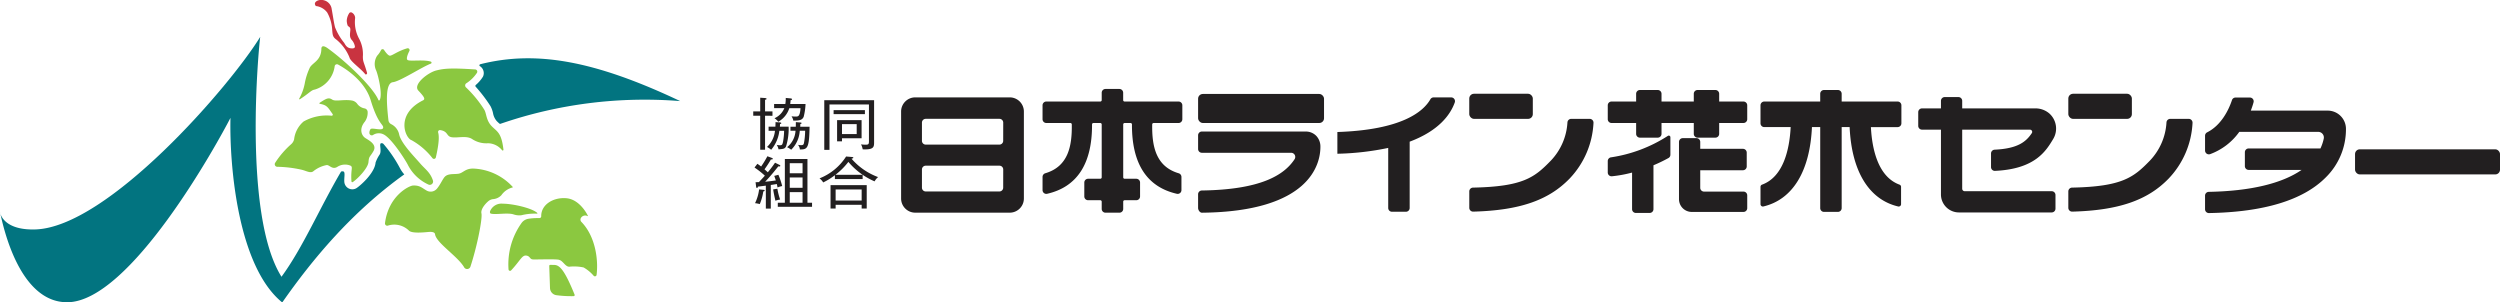 <svg xmlns="http://www.w3.org/2000/svg" width="421.513" height="51.001" viewBox="0 0 421.513 51.001">
  <g id="グループ_131730" data-name="グループ 131730" transform="translate(-15 -14.999)">
    <g id="グループ_9132" data-name="グループ 9132" transform="translate(-93.781 -431.551)">
      <g id="グループ_9126" data-name="グループ 9126" transform="translate(235.781 463.02)">
        <g id="グループ_9124" data-name="グループ 9124">
          <path id="パス_95274" data-name="パス 95274" d="M237.774,466.442v5.73h-.816v-5.73h-1.177v-.735h1.177V463.4l.847.057c.072.01.228.057.228.134s-.062.105-.259.162v1.958h1.25v.735Zm3.543,5.157c-.207.421-.444.44-1.271.507a2.142,2.142,0,0,0-.3-.745,3.463,3.463,0,0,0,.538.058c.362,0,.423-.115.526-.621a11.224,11.224,0,0,0,.176-1.815h-.8a6.075,6.075,0,0,1-1.384,3.2,3.365,3.365,0,0,0-.7-.478,4.271,4.271,0,0,0,1.342-2.722h-1.074v-.7h1.147c.021-.44.021-.621.021-.764l.775.049c.1.009.2.067.2.123,0,.1-.135.124-.217.143-.01.2-.01.229-.021.449h1.477A10.168,10.168,0,0,1,241.317,471.6Zm2.974-5c-.248.612-.775.659-1.745.669a2.068,2.068,0,0,0-.311-.736,5.265,5.265,0,0,0,.692.048c.423,0,.723,0,.826-1.413h-1.89A4.022,4.022,0,0,1,240,467.454a2.4,2.4,0,0,0-.639-.592,3.15,3.15,0,0,0,1.662-1.7H239.3v-.7h1.89a5.281,5.281,0,0,0,.072-1.022l.806.076c.061.01.258.029.258.143s-.186.153-.248.162c-.01.191-.021.334-.062.639H244.6A10.3,10.3,0,0,1,244.291,466.595Zm-.651,5.53a1.4,1.4,0,0,0-.31-.783,2.546,2.546,0,0,0,.516.057c.331,0,.413-.076.486-.353a11.479,11.479,0,0,0,.2-2.082h-.909a4.869,4.869,0,0,1-1.446,3.208,2.735,2.735,0,0,0-.691-.43,3.834,3.834,0,0,0,1.425-2.778h-.857v-.678h.9c.01-.287.01-.516.01-.773l.795.066c.1.01.176.048.176.105s-.061.1-.217.153c0,.229-.01.287-.01.449h1.57C245.221,471.981,244.9,472.134,243.641,472.125Z" transform="translate(-235.781 -463.396)" fill="#221f20"/>
          <path id="パス_95275" data-name="パス 95275" d="M257.3,472.215a2.92,2.92,0,0,0-.278-.841,4.935,4.935,0,0,0,.743.058c.486,0,.589-.067.589-.564v-6.218H251.7v7.65h-.878v-8.366h8.4v7.144C259.223,471.863,259.1,472.3,257.3,472.215Zm-4.905-5.931v-.678h5.278v.678Zm1.415,4.068v.516h-.827v-3.581h4.131v3.065Zm2.479-2.387h-2.479v1.68h2.479Z" transform="translate(-238.845 -463.506)" fill="#221f20"/>
        </g>
        <g id="グループ_9125" data-name="グループ 9125" transform="translate(0.217 9.878)">
          <path id="パス_95276" data-name="パス 95276" d="M240.279,477.261c.092.048.123.105.123.153,0,.134-.217.105-.341.086-.135.182-.682.85-.8.994-.639.764-.815.955-1.414,1.6.577-.057,1-.1,1.8-.22-.062-.19-.125-.382-.269-.764l.7-.191a13.22,13.22,0,0,1,.64,1.9,4.449,4.449,0,0,0-.785.239c-.061-.334-.083-.429-.123-.582-.3.057-.806.134-1.013.162v3.982h-.836v-3.869c-.8.105-.889.115-1.332.162-.021.105-.041.221-.165.221-.083,0-.124-.077-.135-.162l-.1-.8c.424-.01.465-.01.558-.01.526-.553.857-.917,1.011-1.089a13.992,13.992,0,0,0-1.745-1.376l.485-.629c.237.162.4.276.63.458a16.8,16.8,0,0,0,1.054-1.729l.7.258c.134.048.206.076.206.162,0,.123-.113.123-.309.115A16.367,16.367,0,0,1,237.737,478c.187.162.383.343.558.5a20.134,20.134,0,0,0,1.219-1.615Zm-2.758,4.193c.134.01.237.029.237.124s-.124.134-.227.153a8.715,8.715,0,0,1-.589,2.13,5.33,5.33,0,0,0-.8-.154,7.282,7.282,0,0,0,.682-2.321Zm2.386-.182a10.781,10.781,0,0,0,.464,1.824,4,4,0,0,0-.795.2c-.1-.44-.331-1.471-.373-1.91Zm5.846,2.36v.687h-5.774v-.687h1.188v-7.373h3.811v7.373Zm-1.6-4.967v-1.691h-2.159v1.691Zm0,2.446v-1.738h-2.159v1.738Zm0,2.521v-1.786h-2.159v1.786Z" transform="translate(-236.054 -475.8)" fill="#221f20"/>
          <path id="パス_95277" data-name="パス 95277" d="M259.1,480.041a11.938,11.938,0,0,1-4.421-3.286,11.6,11.6,0,0,1-2.179,2.178h4.586v.716h-4.678V479a11.058,11.058,0,0,1-1.973,1.222,2.414,2.414,0,0,0-.62-.687,9.374,9.374,0,0,0,4.483-3.687l1.022.086c.092.01.2.057.2.124s-.092.105-.31.162a10.917,10.917,0,0,0,4.483,3.1A2.394,2.394,0,0,0,259.1,480.041Zm-2.18,4.584v-.631h-4.389v.631h-.857v-3.944h6.1v3.944Zm0-3.219h-4.389v1.872h4.389Z" transform="translate(-238.857 -475.81)" fill="#221f20"/>
        </g>
      </g>
      <g id="グループ_9131" data-name="グループ 9131" transform="translate(260.712 461.55)">
        <path id="パス_95278" data-name="パス 95278" d="M285.4,463.329H269.477a2.389,2.389,0,0,0-2.389,2.389V480.38a2.389,2.389,0,0,0,2.389,2.389H285.4a2.389,2.389,0,0,0,2.389-2.389V465.718A2.389,2.389,0,0,0,285.4,463.329Zm-1.1,15.227a.637.637,0,0,1-.637.637H271.238a.637.637,0,0,1-.637-.637v-3.071a.637.637,0,0,1,.637-.637h12.431a.637.637,0,0,1,.637.637Zm0-7.9a.637.637,0,0,1-.637.637H271.238a.637.637,0,0,1-.637-.637v-3.071a.637.637,0,0,1,.637-.637h12.431a.637.637,0,0,1,.637.637Z" transform="translate(-267.088 -461.912)" fill="#221f20"/>
        <path id="パス_95279" data-name="パス 95279" d="M320.605,466.651v-2.345a.637.637,0,0,0-.637-.637h-9.1a.239.239,0,0,1-.239-.239v-1.243a.637.637,0,0,0-.637-.637h-2.344a.637.637,0,0,0-.637.637v1.243a.239.239,0,0,1-.239.239h-9.1a.637.637,0,0,0-.637.637v2.345a.637.637,0,0,0,.637.636h4.053a.242.242,0,0,1,.241.238c.058,3.72-.632,7.1-4.456,8.234a.646.646,0,0,0-.474.614V478.6a.635.635,0,0,0,.763.627c5.068-1.155,7.612-5.077,7.581-11.695a.238.238,0,0,1,.235-.242h1.156a.24.24,0,0,1,.239.24v8.921a.239.239,0,0,1-.239.239h-2.057a.637.637,0,0,0-.637.637v2.344a.638.638,0,0,0,.637.638h2.057a.239.239,0,0,1,.239.239v1.225a.637.637,0,0,0,.637.637H310a.637.637,0,0,0,.637-.637v-1.225a.239.239,0,0,1,.239-.239h1.965a.638.638,0,0,0,.637-.638v-2.344a.637.637,0,0,0-.637-.637h-1.965a.239.239,0,0,1-.239-.239v-8.921a.239.239,0,0,1,.239-.24h1a.238.238,0,0,1,.235.242c-.032,6.618,2.513,10.539,7.581,11.695a.635.635,0,0,0,.763-.627v-2.224a.646.646,0,0,0-.474-.614c-3.824-1.137-4.514-4.514-4.457-8.234a.243.243,0,0,1,.241-.238h4.208A.637.637,0,0,0,320.605,466.651Z" transform="translate(-273.188 -461.55)" fill="#221f20"/>
        <g id="グループ_9127" data-name="グループ 9127" transform="translate(50.075 0.843)">
          <rect id="長方形_17309" data-name="長方形 17309" width="21.232" height="4.895" rx="0.8" transform="translate(0)" fill="#221f20"/>
          <path id="パス_95280" data-name="パス 95280" d="M348.145,470.561H330.607a.638.638,0,0,0-.637.638v2.309a.636.636,0,0,0,.637.636h15.044a.7.7,0,0,1,.583,1.088c-1.77,2.695-5.741,5.133-15.63,5.271a.64.64,0,0,0-.635.635v2.311c0,.354.295.8.648.8,18.23-.187,19.975-8.215,19.975-11.1a2.625,2.625,0,0,0-.671-1.827A2.46,2.46,0,0,0,348.145,470.561Z" transform="translate(-329.97 -464.228)" fill="#221f20"/>
        </g>
        <path id="パス_95281" data-name="パス 95281" d="M378.652,463.336H375.7a.638.638,0,0,0-.558.311c-1.159,2.034-4.724,5.167-15.685,5.525v3.664a46.3,46.3,0,0,0,8.572-.982V481.98a.638.638,0,0,0,.637.638h2.344a.638.638,0,0,0,.637-.638V470.8c4.966-1.858,6.878-4.595,7.6-6.6A.64.64,0,0,0,378.652,463.336Z" transform="translate(-285.9 -461.914)" fill="#221f20"/>
        <g id="グループ_9128" data-name="グループ 9128" transform="translate(95.794 0.808)">
          <rect id="長方形_17310" data-name="長方形 17310" width="10.715" height="4.233" rx="0.8" transform="translate(0)" fill="#221f20"/>
          <path id="パス_95282" data-name="パス 95282" d="M407.685,467.88h-3.119a.638.638,0,0,0-.63.6,10.164,10.164,0,0,1-2.8,6.443c-2.723,2.806-4.634,4.378-13.118,4.549a.641.641,0,0,0-.632.635v2.775a.644.644,0,0,0,.659.639c7.869-.209,12.728-1.937,16.233-5.55a14.618,14.618,0,0,0,4.051-9.413A.641.641,0,0,0,407.685,467.88Z" transform="translate(-387.382 -463.647)" fill="#221f20"/>
        </g>
        <rect id="長方形_17311" data-name="長方形 17311" width="24.442" height="4.233" rx="0.8" transform="translate(245.141 10.174)" fill="#221f20"/>
        <g id="グループ_9129" data-name="グループ 9129" transform="translate(196.799 0.808)">
          <rect id="長方形_17312" data-name="長方形 17312" width="10.715" height="4.233" rx="0.8" fill="#221f20"/>
          <path id="パス_95283" data-name="パス 95283" d="M534.522,467.88H531.4a.639.639,0,0,0-.631.6,10.159,10.159,0,0,1-2.8,6.443c-2.723,2.806-4.635,4.378-13.118,4.549a.641.641,0,0,0-.632.635v2.775a.644.644,0,0,0,.659.639c7.869-.209,12.728-1.937,16.233-5.55a14.622,14.622,0,0,0,4.051-9.413A.642.642,0,0,0,534.522,467.88Z" transform="translate(-514.219 -463.647)" fill="#221f20"/>
        </g>
        <g id="グループ_9130" data-name="グループ 9130" transform="translate(119.146 0.175)">
          <path id="パス_95284" data-name="パス 95284" d="M417.343,467.332h4.147v1.834a.638.638,0,0,0,.637.638h3.006a.638.638,0,0,0,.637-.638v-1.834h5.44v1.834a.638.638,0,0,0,.637.638h3.006a.638.638,0,0,0,.637-.638v-1.834h4.094a.637.637,0,0,0,.637-.636v-2.345a.637.637,0,0,0-.637-.637H435.49v-1.307a.637.637,0,0,0-.637-.637h-3.006a.637.637,0,0,0-.637.637v1.307h-5.44v-1.307a.637.637,0,0,0-.637-.637h-3.006a.637.637,0,0,0-.637.637v1.307h-4.147a.637.637,0,0,0-.637.637V466.7A.637.637,0,0,0,417.343,467.332Z" transform="translate(-416.706 -461.77)" fill="#221f20"/>
          <path id="パス_95285" data-name="パス 95285" d="M426.845,471.467a24.256,24.256,0,0,1-9.562,3.618.637.637,0,0,0-.577.63v1.928a.637.637,0,0,0,.688.639,21.237,21.237,0,0,0,3.411-.624v6.17a.637.637,0,0,0,.637.637h2.332a.637.637,0,0,0,.637-.637v-7.4a25.6,25.6,0,0,0,2.538-1.226.625.625,0,0,0,.317-.553l0-2.954A.273.273,0,0,0,426.845,471.467Z" transform="translate(-416.706 -463.736)" fill="#221f20"/>
          <path id="パス_95286" data-name="パス 95286" d="M442.656,480.973h-6.648a.637.637,0,0,1-.637-.637v-2.963h7.2a.637.637,0,0,0,.637-.637V474.4a.637.637,0,0,0-.637-.637h-7.2V472.6a.637.637,0,0,0-.637-.637h-2.309a.638.638,0,0,0-.637.637v9.652a2.151,2.151,0,0,0,2.152,2.151h8.717a.637.637,0,0,0,.637-.637v-2.15A.637.637,0,0,0,442.656,480.973Z" transform="translate(-419.778 -463.845)" fill="#221f20"/>
        </g>
        <path id="パス_95287" data-name="パス 95287" d="M472.8,467.387v-3.036a.637.637,0,0,0-.637-.637H462.73v-1.307a.637.637,0,0,0-.637-.637h-2.344a.637.637,0,0,0-.637.637v1.307h-9.43a.637.637,0,0,0-.637.637v3.036a.637.637,0,0,0,.637.637h4.449c-.19,3.663-1.178,8.361-4.819,9.7a.392.392,0,0,0-.267.366v2.928a.4.4,0,0,0,.487.389c4.928-1.165,7.848-5.926,8.187-13.385h1.394v13.662a.637.637,0,0,0,.637.637h2.344a.637.637,0,0,0,.637-.637V468.024h1.34c.339,7.459,3.259,12.22,8.187,13.385a.4.4,0,0,0,.487-.389v-2.928a.392.392,0,0,0-.267-.366c-3.642-1.34-4.629-6.038-4.819-9.7h4.51A.637.637,0,0,0,472.8,467.387Z" transform="translate(-304.146 -461.595)" fill="#221f20"/>
        <path id="パス_95288" data-name="パス 95288" d="M504.945,479.139H490.276a.422.422,0,0,1-.422-.422v-9.954H501.28a.374.374,0,0,1,.314.58c-.949,1.417-2.305,2.61-6.261,2.793a.641.641,0,0,0-.619.635v2.3a.638.638,0,0,0,.661.639c6.772-.307,8.6-3.34,9.828-5.388a3.408,3.408,0,0,0-.684-4.312,3.585,3.585,0,0,0-2.379-.834H489.854v-1.272a.637.637,0,0,0-.637-.637h-2.309a.637.637,0,0,0-.637.637v1.272h-3.193a.637.637,0,0,0-.637.637v2.309a.637.637,0,0,0,.637.637h3.193v10.926a3.033,3.033,0,0,0,3.033,3.033h15.641a.637.637,0,0,0,.637-.637v-2.309A.637.637,0,0,0,504.945,479.139Z" transform="translate(-310.948 -461.9)" fill="#221f20"/>
        <path id="パス_95289" data-name="パス 95289" d="M566.925,468.572a3.077,3.077,0,0,0-3.06-3H550.885c.189-.5.346-.973.463-1.409a.634.634,0,0,0-.619-.795H548.31a.629.629,0,0,0-.6.426c-.565,1.7-1.829,4.25-4.174,5.433a.643.643,0,0,0-.366.57v2.511a.644.644,0,0,0,.859.6,10.441,10.441,0,0,0,4.913-3.755h13.311a.953.953,0,0,1,.927,1.16,7.733,7.733,0,0,1-.553,1.637H550.52a.637.637,0,0,0-.637.637v2.344a.637.637,0,0,0,.637.637h8.929c-3.324,2.3-8.662,3.572-15.649,3.7a.639.639,0,0,0-.631.633v2.305a.644.644,0,0,0,.655.64c9.266-.164,15.887-2.176,19.685-6A11.358,11.358,0,0,0,566.925,468.572Z" transform="translate(-323.317 -461.921)" fill="#221f20"/>
      </g>
    </g>
    <g id="グループ_9134" data-name="グループ 9134" transform="translate(-284.906 -506.506)">
      <path id="パス_95290" data-name="パス 95290" d="M483.369,594.349a10.459,10.459,0,0,0-1.858.117,1.809,1.809,0,0,0-1.072.617,11.969,11.969,0,0,0-2.259,7.944.254.254,0,0,0,.438.133c1.59-1.7,1.842-2.65,2.627-2.48.586.126.509.594,1.018.636.443.037,3.148-.071,4.2.026a1.185,1.185,0,0,1,.629.243c.475.378.791.961,1.327.961a7.6,7.6,0,0,1,2.418.127,6.48,6.48,0,0,1,1.677,1.38.284.284,0,0,0,.508-.118c.318-2.51-.168-6.47-2.548-8.931a.55.55,0,0,1-.125-.616.834.834,0,0,1,1.165-.368.035.035,0,0,0,.048-.046c-.23-.5-1.489-2.755-3.567-2.967-2.206-.225-4.34,1.035-4.307,3.032A.307.307,0,0,1,483.369,594.349Z" transform="translate(-92.529 -36.072)" fill="#8bc840"/>
      <path id="パス_95291" data-name="パス 95291" d="M443.644,584.04a1.369,1.369,0,0,1-1.694.3c-.775-.435-1.158-.917-2.317-.861-.65.032-4.136,1.719-4.721,6.347a.383.383,0,0,0,.514.406,3.526,3.526,0,0,1,3.557.884c.548.438,2.242.287,3.194.2.426-.039,1.118-.054,1.172.37.188,1.474,3.9,3.764,4.939,5.636a.588.588,0,0,0,1.035-.187c1.151-3.508,2.043-8.112,1.85-8.96-.155-.684.628-1.609,1.188-2.079a1.511,1.511,0,0,1,.774-.323,2.153,2.153,0,0,0,1.39-.653,3.3,3.3,0,0,1,1.875-1.309.059.059,0,0,0,.044-.1,9.518,9.518,0,0,0-6.684-3.092c-1.365,0-1.669.764-2.489.877s-1.839-.085-2.376.622C444.549,582.576,444.164,583.443,443.644,584.04Z" transform="translate(-70.093 -30.694)" fill="#8bc840"/>
      <path id="パス_95292" data-name="パス 95292" d="M492.513,614.568l.128,3.734a1.249,1.249,0,0,0,1.087,1.2,18.63,18.63,0,0,0,2.9.16.185.185,0,0,0,.159-.254c-1.66-4.085-2.5-4.989-3.419-5.008-.289-.006-.535-.008-.69-.01A.171.171,0,0,0,492.513,614.568Z" transform="translate(-100.001 -48.225)" fill="#8bc840"/>
      <path id="パス_95293" data-name="パス 95293" d="M471.883,594.608c-.161-.043-.182-.2-.156-.369a2.066,2.066,0,0,1,2.142-1.307c1.675,0,4.914.728,5.826,1.559a.07.07,0,0,1-.043.124,9.317,9.317,0,0,0-2.641.267,2.955,2.955,0,0,1-1.276-.132C474.739,594.4,472.712,594.829,471.883,594.608Z" transform="translate(-89.204 -37.085)" fill="#8bc840"/>
      <path id="パス_95294" data-name="パス 95294" d="M444.874,550.888c-4.731,2.369-2.991,6.378-1.952,6.717a11.626,11.626,0,0,1,3.532,3.031.325.325,0,0,0,.575-.126c.587-2.542.551-3.628.386-4.2a.317.317,0,0,1,.358-.4c1.353.214,1,1.045,1.909,1.2,1.018.17,2.545-.339,3.507.339a4.32,4.32,0,0,0,2.658.679,3.134,3.134,0,0,1,2.355,1.183.13.13,0,0,0,.226-.1c-.339-2.922-1.086-3.035-1.988-3.966-.946-.977-.848-2.084-1.244-2.772a19.646,19.646,0,0,0-3.042-3.724.454.454,0,0,1-.037-.7,6.158,6.158,0,0,0,1.845-1.8.375.375,0,0,0-.3-.568c-3.894-.25-5.169-.188-6.583.18s-3.96,2.364-3,3.388S445.3,550.677,444.874,550.888Z" transform="translate(-73.636 -12.47)" fill="#8bc840"/>
      <path id="パス_95295" data-name="パス 95295" d="M411.443,557.706a.638.638,0,0,1,.468.575,2.627,2.627,0,0,1-.467,1.645c-1.014,1.207-.583,2.359.1,2.783s1.952,1.1,1.357,2.164-.764.806-.849,1.866c-.078.984-1.7,2.723-2.645,3.376a.146.146,0,0,1-.227-.113c-.156-2.18.379-2.453-.281-2.7a2.414,2.414,0,0,0-2.15.283c-.82.452-1.244-.339-1.725-.339a5.079,5.079,0,0,0-2.234,1.018c-.509.453-1.216-.056-2.065-.24a20.088,20.088,0,0,0-4.025-.482.437.437,0,0,1-.38-.678,14.955,14.955,0,0,1,2.678-3.118,1.6,1.6,0,0,0,.514-.833,4.643,4.643,0,0,1,1.595-3.006,7.949,7.949,0,0,1,4.724-.975.183.183,0,0,0,.166-.293c-.77-1.054-.879-1.5-2.145-1.709a.1.1,0,0,1-.037-.173c1.268-.846,1.564-.9,2.129-.541s1.889-.071,3.262.143a1.4,1.4,0,0,1,.939.554A1.977,1.977,0,0,0,411.443,557.706Z" transform="translate(-50.017 -17.914)" fill="#8bc840"/>
      <g id="グループ_9133" data-name="グループ 9133" transform="translate(299.906 527.721)">
        <path id="パス_95296" data-name="パス 95296" d="M299.974,596.209c-.033-.145-.056-.239-.068-.268A1.582,1.582,0,0,0,299.974,596.209Z" transform="translate(-299.906 -566.368)" fill="#027480"/>
        <path id="パス_95297" data-name="パス 95297" d="M467.429,542.949c-.144.036-.2.245-.07.318a1.383,1.383,0,0,1,.534,1.757,5.84,5.84,0,0,1-1.216,1.419.209.209,0,0,0-.016.3,25.079,25.079,0,0,1,2.49,3.267,4.541,4.541,0,0,1,.428,1.174,2.77,2.77,0,0,0,.638,1.362c.1.1.307.293.428.4a.2.2,0,0,0,.207.041,74.633,74.633,0,0,1,30.291-3.822C486.7,542.327,476.817,540.576,467.429,542.949Z" transform="translate(-386.454 -538.335)" fill="#027480"/>
        <path id="パス_95298" data-name="パス 95298" d="M367.434,556.61a21.9,21.9,0,0,0-2.774-4.092.4.4,0,0,0-.254-.15c-.012,0-.019,0-.03-.005a.117.117,0,0,1-.049,0c-.553-.048.07,1.188-.325,1.893a5.935,5.935,0,0,0-.7,1.375c-.136,1.691-2.365,3.722-3.162,4.27a1.337,1.337,0,0,1-.761.237,1.355,1.355,0,0,1-1.347-1.255c-.053-.747.194-1.648-.155-1.757a.642.642,0,0,0-.394.024c-3.611,6.147-6.459,12.855-10.044,17.73-6.562-10.464-3.818-38.859-3.582-40.45-5.185,8.434-25.747,32.135-37.951,32.474-4.532.126-5.615-1.892-5.86-2.634.467,2.052,3.14,14.908,11.248,14.908,10.634,0,25.4-26.925,27.542-31.086-.187,8.252,1.292,25.091,8.731,31.122,5.132-7.345,11.728-15.244,20.575-21.593A5.148,5.148,0,0,1,367.434,556.61Z" transform="translate(-299.979 -534.434)" fill="#027480"/>
      </g>
      <path id="パス_95299" data-name="パス 95299" d="M410.78,541.074a.386.386,0,0,1,.563-.266c1.241.671,4.511,2.712,5.512,6.033,1.244,4.129,2.192,4.045,2.093,4.638s-1.865-.083-2.121.219a1.022,1.022,0,0,0-.195.672.4.4,0,0,0,.615.318,1.768,1.768,0,0,1,1.7-.134c1.3.537,3.631,4.151,4.129,5.091a7.3,7.3,0,0,0,3.55,3.418.56.56,0,0,0,.721-.688c-.441-1.393-1.356-1.958-2.143-2.878-.94-1.1-3.145-3.3-3.541-4.83a2.5,2.5,0,0,0-1.326-1.788.851.851,0,0,1-.5-.7c-.315-2.841-.567-6.233.749-6.391,1.245-.149,4.941-2.591,6.4-3.127a.182.182,0,0,0,0-.342c-1.157-.385-3.465-.021-3.9-.265-.317-.176,0-.966.288-1.537a.315.315,0,0,0-.367-.443c-1.6.459-2.519,1.245-2.917,1.245-.284,0-.713-.557-.993-.972a.292.292,0,0,0-.5.026,4.069,4.069,0,0,1-.654.946,2.548,2.548,0,0,0-.171,2.489c.316.739,1.124,4.007.591,5a.118.118,0,0,1-.213-.018c-.94-2.255-5.7-6.7-8.617-8.772-.427-.3-.994-.513-1,.159-.033,2.078-1.645,2.333-2.013,3.3a10.539,10.539,0,0,0-.792,2.537,8.412,8.412,0,0,1-.937,2.553.079.079,0,0,0,.113.1c1.654-1.07,1.878-1.531,2.521-1.638A4.746,4.746,0,0,0,410.78,541.074Z" transform="translate(-54.442 -8.423)" fill="#8bc840"/>
      <path id="パス_95300" data-name="パス 95300" d="M410.5,522.523a2.774,2.774,0,0,1,1.909,1.1,6.731,6.731,0,0,1,.837,2.885c.066.975.125,1.259.718,1.683a7.6,7.6,0,0,1,2.192,2.984c.132.684,1.9,1.86,2.656,2.831.118.151.364-.028.312-.213-.546-1.916-.705-1.8-.705-2.76a5.544,5.544,0,0,0-.651-3.026,5.842,5.842,0,0,1-.651-3.479,1.068,1.068,0,0,0-.535-.889.339.339,0,0,0-.5.148,2.494,2.494,0,0,0-.381,1.229,2.689,2.689,0,0,0,.141.757c.1.262.481.219.467.728-.017.6-.226,1.152.2,1.7a2.241,2.241,0,0,1,.568,1.141c.027.229-.2.323-.427.325-.711,0-1.022-.264-1.376-.929a9.736,9.736,0,0,1-1.556-2.658c-.254-1.1-.292-1.6-.551-3.012a1.77,1.77,0,0,0-1.866-1.57C410.75,521.505,409.987,521.93,410.5,522.523Z" transform="translate(-57.331)" fill="#c93340"/>
    </g>
  </g>
</svg>
